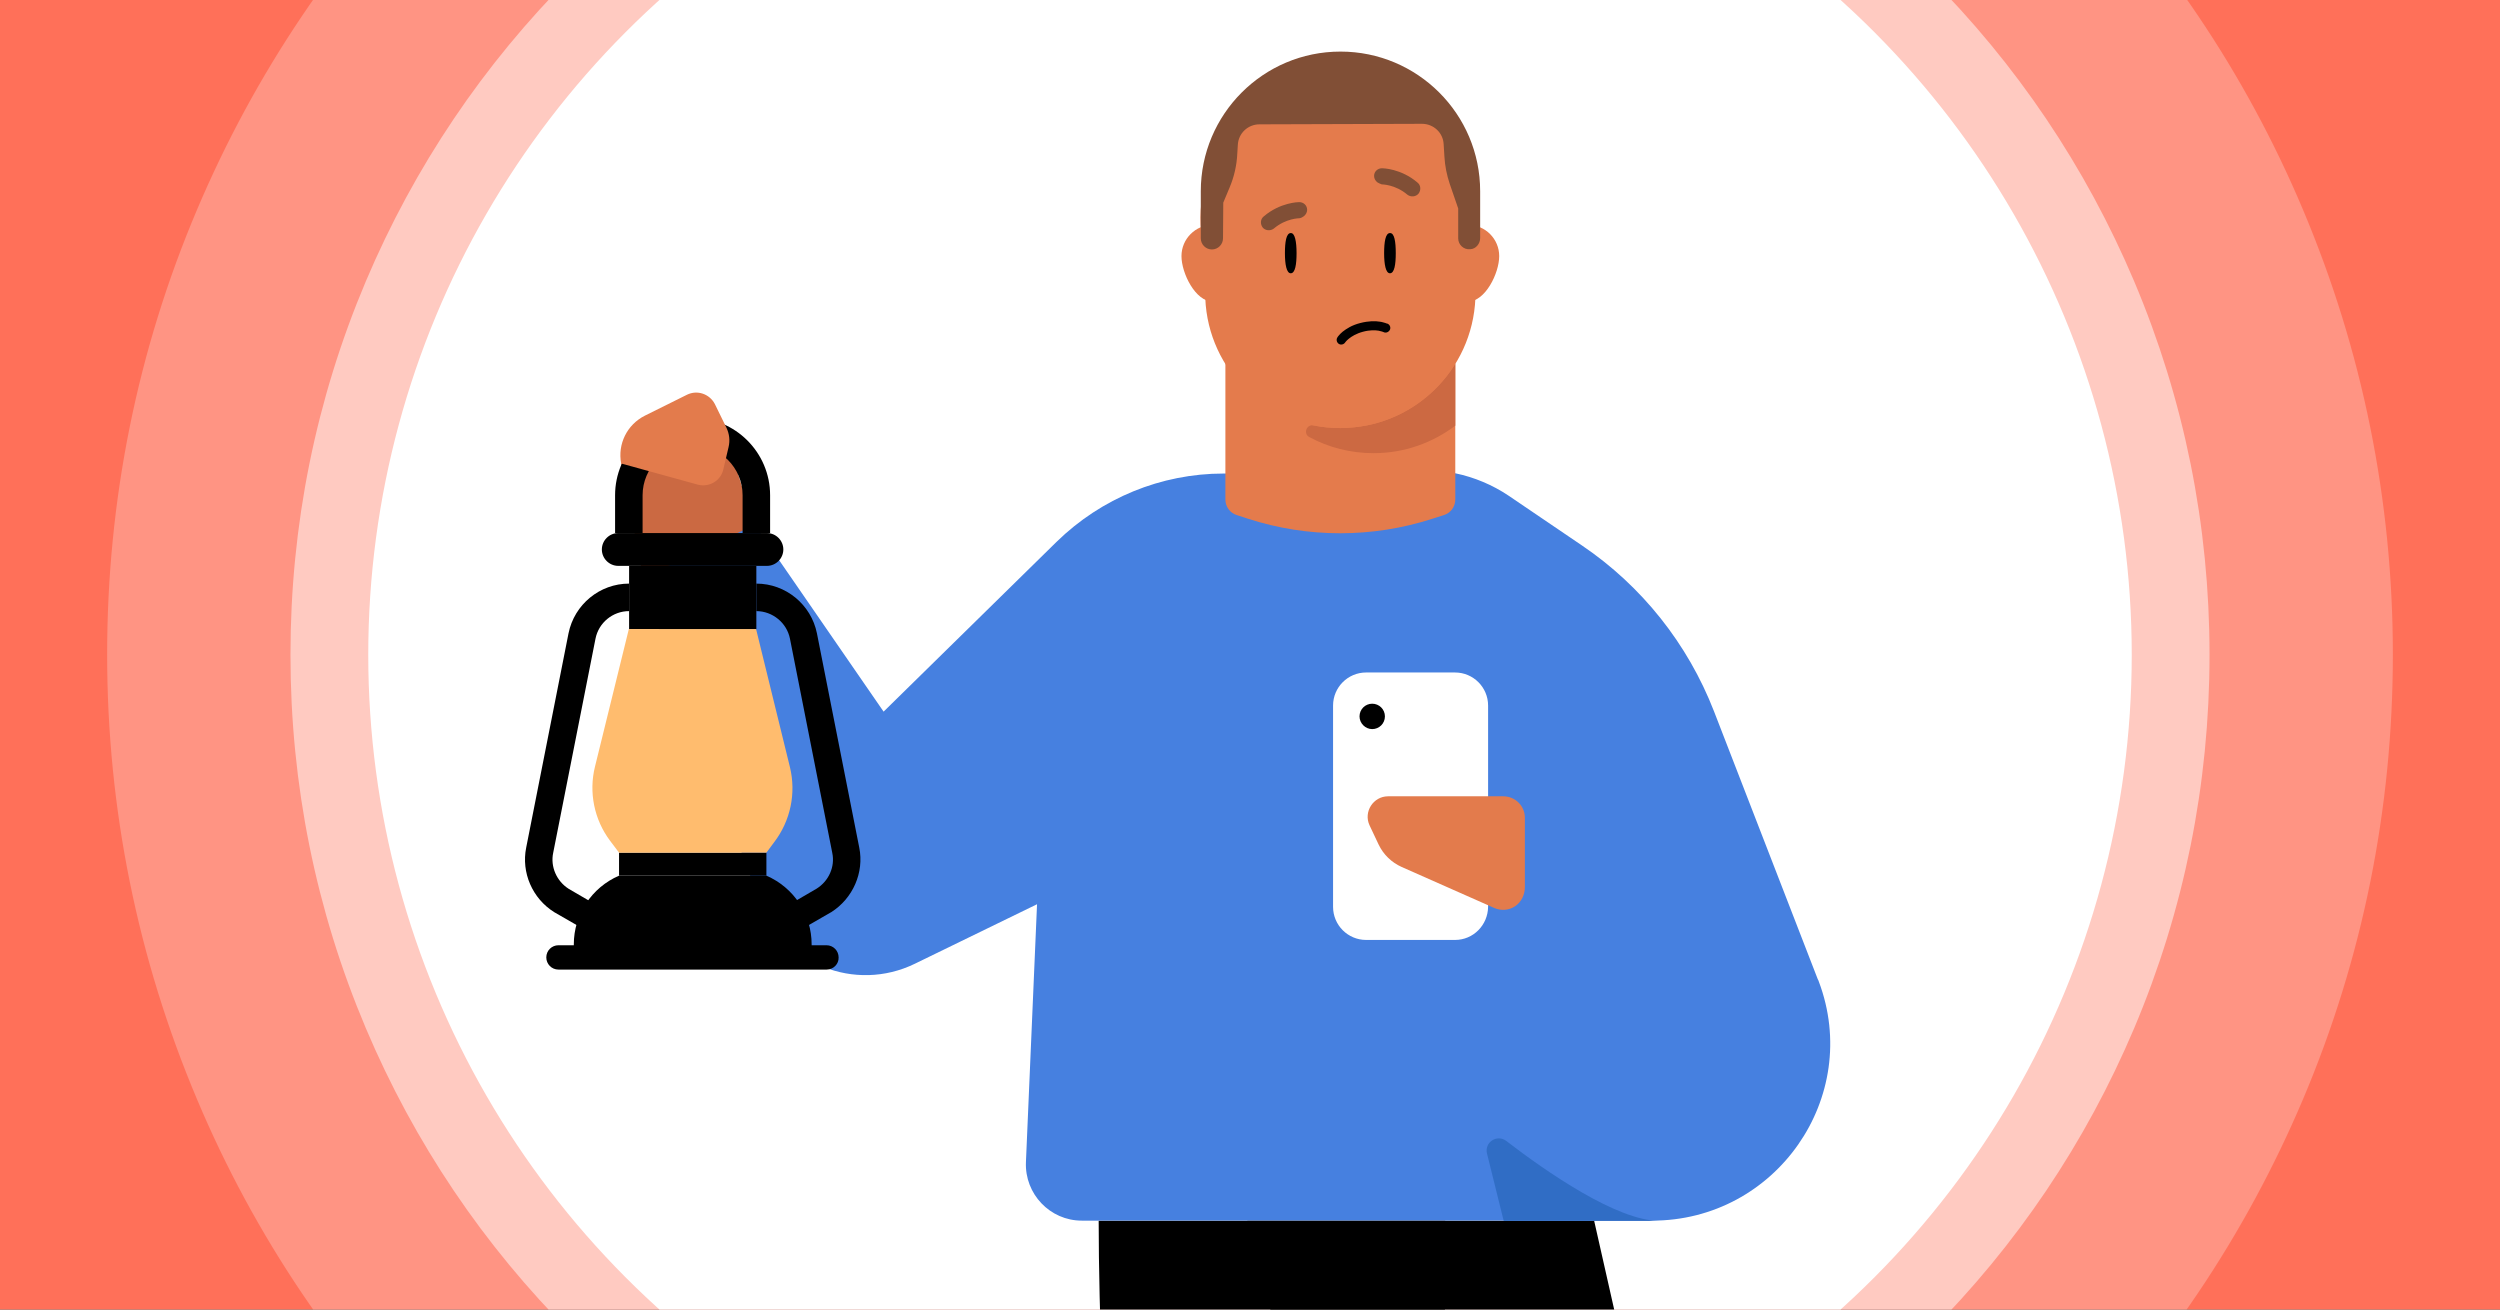 <svg enable-background="new 0 0 945 495" viewBox="0 0 945 495" xmlns="http://www.w3.org/2000/svg" xmlns:xlink="http://www.w3.org/1999/xlink"><rect x="0" y="0" width="945" height="495" fill="#333333" stroke="none"/><defs><path id="SVGID_1_" d="M0 0H945V495H0Z"/><clipPath id="SVGID_00000139262994708550027780000017212949149258588845_"><use xlink:href="#SVGID_1_"/></clipPath><clipPath id="SVGID_00000023245741102048399310000002108870745187009694_"><use xlink:href="#SVGID_00000168827436754483671350000010057608243706955658_"/></clipPath><clipPath id="SVGID_00000117672427497723699740000016684263019505367487_"><use xlink:href="#SVGID_00000078036378699626794720000011239689814383167417_"/></clipPath><clipPath id="SVGID_00000089540605107634746420000005191207034117688211_"><use xlink:href="#SVGID_00000027578639550212305210000017848217544805062288_"/></clipPath><clipPath id="SVGID_00000040539898379626377070000007710642598222067113_"><use xlink:href="#SVGID_00000018922585869255529980000014618882667830185370_"/></clipPath><path id="SVGID_00000168827436754483671350000010057608243706955658_" d="M0 0H945V495H0Z"/><path id="SVGID_00000078036378699626794720000011239689814383167417_" d="M0 0H945V495H0Z"/><path id="SVGID_00000027578639550212305210000017848217544805062288_" d="M0 0H945V495H0Z"/><path id="SVGID_00000018922585869255529980000014618882667830185370_" d="M0 0H945V495H0Z"/></defs><path clip-path="url(#SVGID_00000139262994708550027780000017212949149258588845_)" d="M-.4 0H945.5V495H-.4Z" fill="#ff7059"/><g fill="#ffffff"><path clip-path="url(#SVGID_00000023245741102048399310000002108870745187009694_)" d="M472.5 679.4c-58.3 0-114.9-11.4-168.2-34-51.4-21.8-97.6-52.9-137.3-92.5-39.6-39.6-70.8-85.8-92.5-137.3-22.5-53.3-34-109.9-34-168.2s11.4-114.9 34-168.2C96.3 27.8 127.4-18.4 167-58.1c39.6-39.6 85.8-70.8 137.3-92.5 53.3-22.5 109.9-34 168.2-34s114.9 11.4 168.2 34c51.4 21.8 97.6 52.9 137.3 92.5 39.6 39.6 70.8 85.8 92.5 137.3 22.5 53.3 34 109.9 34 168.2s-11.4 114.9-34 168.2c-21.8 51.4-52.9 97.6-92.5 137.3-39.6 39.6-85.8 70.8-137.3 92.5C587.4 668 530.8 679.4 472.5 679.4z" opacity=".25"/><path clip-path="url(#SVGID_00000117672427497723699740000016684263019505367487_)" d="M472.5 610.2c-49 0-96.5-9.6-141.2-28.5-43.2-18.3-82-44.4-115.3-77.7s-59.4-72.1-77.7-115.3c-18.9-44.7-28.5-92.2-28.5-141.2s9.6-96.5 28.5-141.2C156.6 63.1 182.7 24.3 216-9s72.1-59.4 115.3-77.7c44.7-18.9 92.2-28.5 141.2-28.5s96.5 9.6 141.2 28.5C656.9-68.4 695.7-42.3 729-9s59.4 72.1 77.7 115.3c18.9 44.7 28.5 92.2 28.5 141.2s-9.6 96.5-28.5 141.2c-18.3 43.2-44.4 82-77.7 115.3s-72.1 59.4-115.3 77.7C569 600.6 521.5 610.2 472.5 610.2z" opacity=".5"/><circle clip-path="url(#SVGID_00000089540605107634746420000005191207034117688211_)" cx="472.5" cy="247.5" r="333.3"/></g><g clip-path="url(#SVGID_00000040539898379626377070000007710642598222067113_)"><path d="M271 160.1 234.8 175.2 243.5 220.2 285.9 201.5 277.1 173Z" fill="#cb6942"/><path d="M687.5 371c-.1-.3-.2-.6-.4-.9l-39.2-101.2c-9.9-25.5-27.3-47.4-49.9-62.7l-27.7-18.8c-6.1-4.1-13-7-20.2-8.5l-87.6.1c-23.6 0-46.2 9.3-63.1 25.8L334 269l-48.7-70.6L242 218.9l45.2 121.9c8.8 23.6 36 34.5 58.6 23.5l46.2-22.5-4.2 97.5c-.5 12 9.1 22.1 21.1 22.1h215.5C671.3 461.5 704 414.7 687.5 371z" fill="#4680e0"/><path d="M546.3 461.5h-131c0 138.5 33.1 529.2 33.1 529.2h96L546.3 461.5z"/><path d="M471.5 461.5 602.6 461.5 723.1 995.5 610.3 995.5Z"/><path d="M627.3 461.5c-16.1 0-43.1-18.8-57.9-30.2-3.5-2.7-8.4.5-7.3 4.8l6.3 25.4L627.3 461.5 627.3 461.5z" fill="#306dc5"/><path d="M550 355.3h-33.6c-6.9 0-12.5-5.6-12.5-12.5v-76.1c0-6.9 5.6-12.5 12.5-12.5H550c6.9 0 12.5 5.6 12.5 12.5v76.1C562.4 349.7 556.9 355.3 550 355.3" fill="#ffffff"/><path d="M568.2 301h-43.5c-5.6 0-9.4 5.9-7 11l3.4 7.2c1.8 3.8 4.9 6.8 8.7 8.5l35 15.5c2.5 1.1 5.5 1 8-.7 2.3-1.6 3.6-4.3 3.6-7.2v-26C576.5 304.7 572.8 301 568.2 301" fill="#e37b4c"/><path d="M523.5 270.8c0 2.7-2.2 4.8-4.8 4.8s-4.8-2.2-4.8-4.8c0-2.7 2.2-4.8 4.8-4.8S523.5 268.1 523.5 270.8"/><path d="M237.8 213.9H285.9V237.8H237.8Z"/><path d="M234 322.3H289.7V331H234Z"/><path d="M306.7 361.9h-89.8V357c0-11.3 6.7-21.5 17.1-26l0 0h55.7l0 0c10.4 4.5 17.1 14.7 17.1 26v4.9H306.7z"/><path d="M289.9 213.9h-56.2c-3.4 0-6.2-2.8-6.2-6.2l0 0c0-3.4 2.8-6.2 6.2-6.2h56.2c3.4 0 6.2 2.8 6.2 6.2l0 0C296.1 211.1 293.3 213.9 289.9 213.9z"/><path d="M312.5 366.5H211.1c-2.6 0-4.6-2.1-4.6-4.6l0 0c0-2.6 2.1-4.6 4.6-4.6h101.3c2.6 0 4.6 2.1 4.6 4.6l0 0C317.1 364.4 315 366.5 312.5 366.5z"/><path d="M289.7 322.3H234l-3.4-4.5c-6-8-8.1-18.3-5.7-28l12.8-52h48.1l12.8 52.2c2.4 9.9.2 20.3-6 28.4L289.7 322.3z" fill="#ffbc6e"/><path d="M220.1 350.9l-10.6-6.1c-8.3-5.2-12.5-15-10.6-24.4l16-81c2.2-10.9 11.8-18.8 22.9-18.8V231c-6.2 0-11.5 4.4-12.7 10.4l-16 81c-1.1 5.2 1.3 10.7 5.9 13.6l10.3 6L220.1 350.9z"/><path d="M303.6 350.9l-5.2-9 10.3-6c4.6-2.9 7-8.3 5.9-13.5l-16-81c-1.2-6-6.6-10.4-12.7-10.4v-10.4c11.1 0 20.7 7.9 22.9 18.8l16 81c1.9 9.4-2.4 19.2-10.6 24.4l-.2.1L303.6 350.9z"/><path d="M291.1 201.5h-10.4v-14.3c0-10.4-8.5-18.9-18.9-18.9s-18.9 8.5-18.9 18.9v14.3h-10.4v-14.3c0-16.1 13.1-29.3 29.3-29.3 16.1 0 29.3 13.1 29.3 29.3V201.5z"/><path d="M234.8 175.2 234.8 175.2c-1.4-7.3 2.2-14.7 9-18.1l15.9-7.9c3.9-1.9 8.5-.3 10.5 3.5l4.4 9c1.1 2.3 1.4 4.8.8 7.3l-2 8.5c-1 4.3-5.4 6.8-9.6 5.7L234.8 175.2z" fill="#e37b4c"/><path d="M550.1 93v95.8c0 2.7-1.7 5.1-4.3 5.9l-4.4 1.4c-22.6 7.3-47 7.3-69.6 0l-4.3-1.4c-2.6-.8-4.3-3.2-4.3-5.9V93H550.1L550.1 93z" fill="#e47b4c"/><path d="M550.1 137.5v23.4c-8.6 6.5-19.3 10.4-30.9 10.4-8.8 0-17.1-2.2-24.3-6.1-2.4-1.3-1-4.9 1.6-4.4 3.3.7 6.6 1 10.1 1C525 161.8 541.1 152.1 550.1 137.5z" fill="#cc6942"/><g fill="#e47b4c"><path d="M470.2 96.8c0-6.5-5.3-11.8-11.8-11.8s-11.8 5.3-11.8 11.8 5.3 17.2 11.8 17.2C464.9 114 470.2 103.3 470.2 96.8z"/><path d="M566.7 96.8c0-6.5-5.3-11.8-11.8-11.8s-11.8 5.3-11.8 11.8 5.3 17.2 11.8 17.2S566.7 103.3 566.7 96.8z"/><path d="M506.6 161.8c-27.4 0-49.9-21.7-51-49L453.8 85c-1.2-30 22.8-55 52.8-55s54 25 52.8 55l-1.7 27.7C556.6 140.1 534.1 161.8 506.6 161.8L506.6 161.8z"/></g><path d="M490.1 95.7c0 4.2-.5 7.6-2.2 7.6-1.6 0-2.2-3.4-2.2-7.6s.5-7.6 2.2-7.6C489.5 88 490.1 91.4 490.1 95.7z"/><path d="M527.6 95.7c0 4.2-.5 7.6-2.2 7.6-1.6 0-2.2-3.4-2.2-7.6s.5-7.6 2.2-7.6C527.1 88 527.6 91.4 527.6 95.7z"/><path d="M492.9 81.7c.7-.6 1.2-1.4 1.2-2.4 0-1.6-1.3-2.9-3-2.9-.3 0-7.2.1-13.4 5.4-1.3 1-1.4 2.9-.4 4.2 1 1.2 2.9 1.4 4.2.4 4.6-3.9 9.6-3.9 9.7-3.9C491.8 82.4 492.4 82.1 492.9 81.7z" fill="#814f36"/><path d="M520.6 68.9c-.7-.6-1.2-1.4-1.2-2.4 0-1.6 1.3-2.9 3-2.9.3 0 7.2.1 13.4 5.4 1.3 1 1.4 2.9.4 4.2-1 1.2-2.9 1.4-4.2.4-4.6-3.9-9.6-3.9-9.7-3.9C521.7 69.5 521.1 69.2 520.6 68.9z" fill="#814f36"/><path clip-rule="evenodd" d="M508.5 129.4c-.5.8-1.6 1.1-2.4.6s-1.1-1.6-.6-2.4l0 0c.2-.3.3-.5.5-.7.3-.4.8-.9 1.5-1.5 1.4-1.1 3.5-2.5 6.7-3.3 3.1-.8 5.7-.8 7.4-.5.9.1 1.6.4 2.1.5.2.1.4.2.6.2.1 0 .2.1.3.1.9.5 1.2 1.6.7 2.4s-1.5 1.2-2.4.7c0 0-.7-.3-1.8-.5-1.3-.2-3.3-.3-5.9.4-2.6.7-4.3 1.8-5.3 2.6C508.9 128.8 508.5 129.4 508.5 129.4z" fill-rule="evenodd"/><path d="M559.5 90V72.3l0 0c0-29.2-23.7-52.8-52.8-52.8-29.2 0-52.8 23.7-52.8 52.8v17.8c0 2.3 1.9 4.2 4.2 4.2 2.3 0 4.2-1.9 4.2-4.2 0-.7.1-13.5.1-13.5l2.3-5.5c1.8-4.2 2.8-8.6 3-13.1l.2-3.2c.2-4.4 3.8-7.8 8.2-7.8l61.4-.2c4.4 0 8 3.4 8.2 7.7l.3 4.8c.2 3.5.9 6.9 2 10.2l3.2 9.3v11.3c0 2.4 2.1 4.4 4.6 4.1C557.9 94.1 559.5 92.1 559.5 90z" fill="#814f36"/></g></svg>